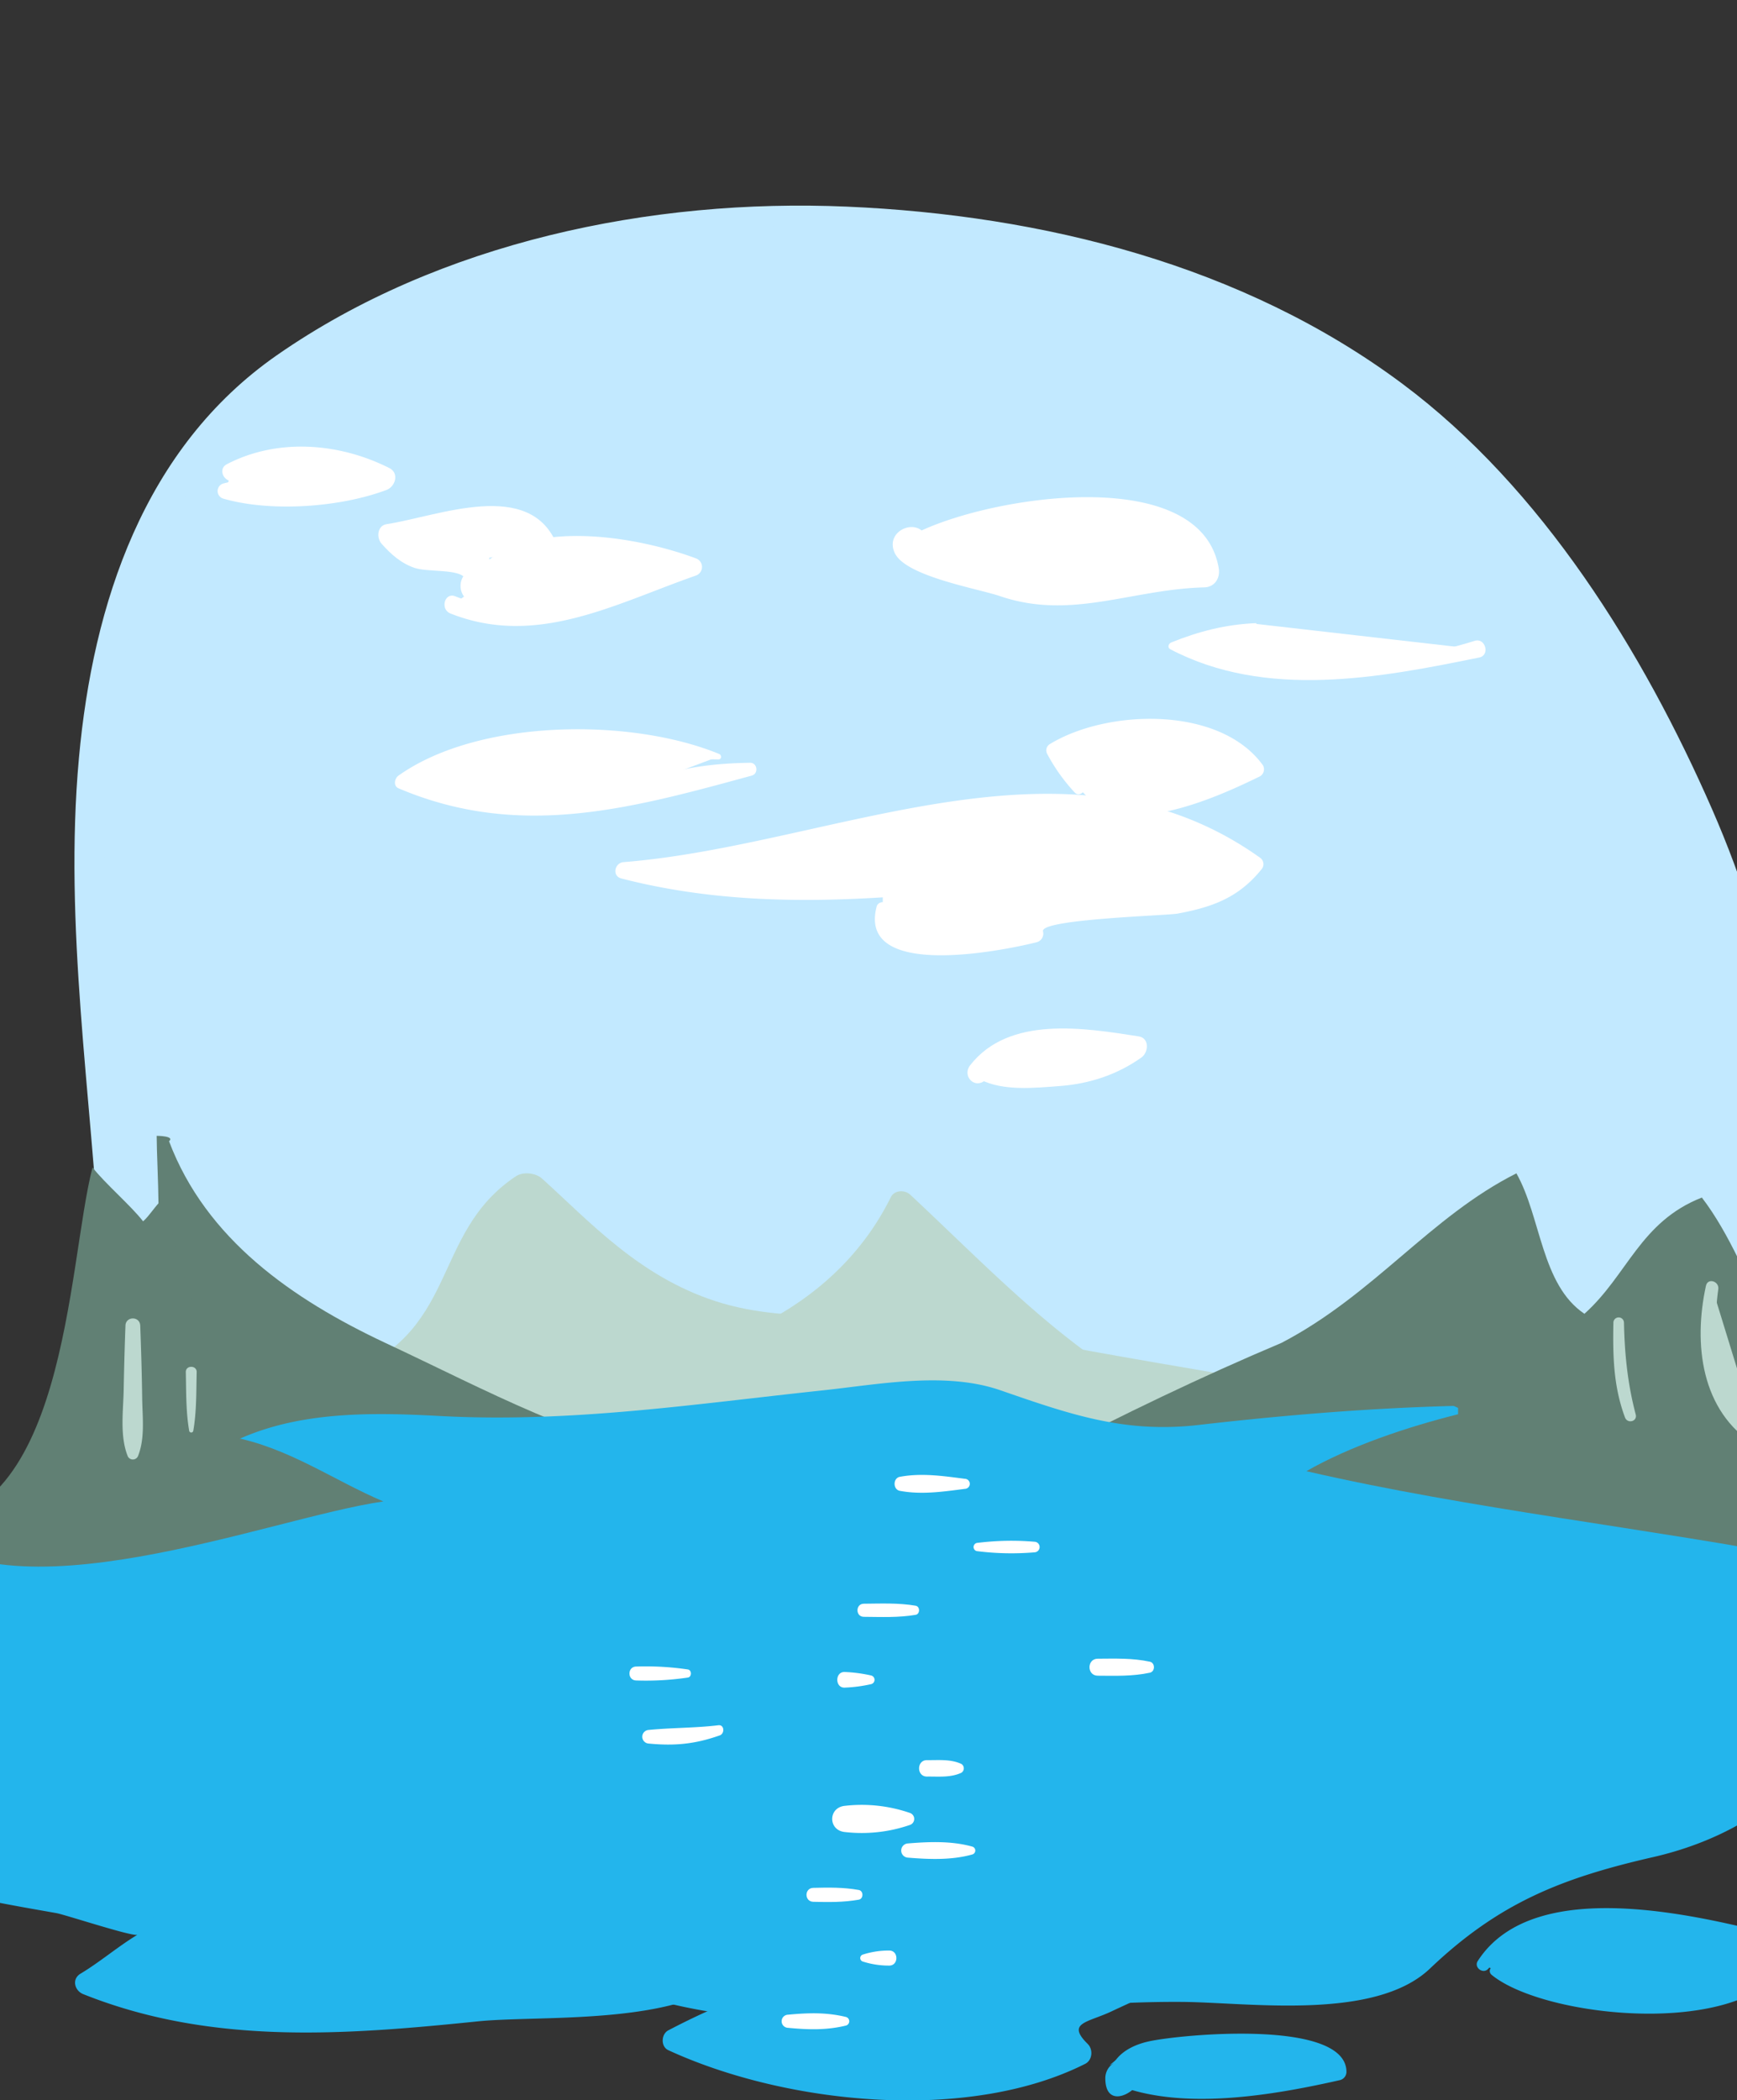 <svg xmlns="http://www.w3.org/2000/svg" xmlns:xlink="http://www.w3.org/1999/xlink" width="828" height="1001" viewBox="0 0 828 1001">
  <rect x="0" y="0" width="828" height="1001" fill="#333333" stroke="none"/>
  <defs>
    <clipPath id="clip-path">
      <rect id="長方形_295" data-name="長方形 295" width="828" height="1001" fill="#fff" stroke="#707070" stroke-width="1"/>
    </clipPath>
  </defs>
  <g id="マスクグループ_11" data-name="マスクグループ 11" clip-path="url(#clip-path)">
    <g id="グループ_102" data-name="グループ 102" transform="translate(-82.101 64.091)">
      <g id="グループ_2" data-name="グループ 2" transform="translate(117.591 33.906)">
        <path id="パス_2" data-name="パス 2" d="M92.01,535.163c0-150.683-55.53-355.62,114.168-446.024,145.021-78.364,361.016-66.308,493.7,27.117,104.9,75.343,231.406,301.369,166.608,433.968-37.031,72.336-169.7,108.505-243.76,123.566C524,694.881,416,697.9,314.168,697.9c-74.03,0-151.183-21.106-185.126-90.421" transform="translate(-76.81 -31.43)" fill="#c2e9ff"/>
        <g id="グループ_1" data-name="グループ 1">
          <path id="パス_3" data-name="パス 3" d="M92.01,535.163c0-150.683-55.53-355.62,114.168-446.024,145.021-78.364,361.016-66.308,493.7,27.117,104.9,75.343,231.406,301.369,166.608,433.968-37.031,72.336-169.7,108.505-243.76,123.566C524,694.881,416,697.9,314.168,697.9c-74.03,0-151.183-21.106-185.126-90.421" transform="translate(-76.81 -31.43)" fill="none"/>
          <path id="パス_4" data-name="パス 4" d="M97.549,537.638c5.928-160.084-49.57-355.653,124.762-446.372C390.6,3.685,636.019,37.113,760.682,182.766,818.8,250.685,860.9,337.252,876.094,425.331c7.572,43.807,4.549,92.313-18.151,131.322C833.183,599.2,776.126,622.3,732.534,638.57c-92.779,34.625-193.263,46.5-291.521,51.181C338.8,694.6,198.115,710.508,137.8,606.4c-4.584-7.9-16.224-.945-12.157,7.108,43.292,85.738,134.643,96.1,221.925,95.286,113.321-1.063,226.424-9.133,336.34-38.143,71.307-18.816,163.638-49.87,195.8-122.886,31.086-70.559,9.8-159-19.6-226.208-32.8-74.96-81.037-153.125-147.711-202.811C636.517,62.188,540.966,38.426,447.655,34.39c-93.226-4.035-194.224,16.938-271.609,70.775-63.436,44.139-87.73,118.4-94.422,192.066C74.35,377.307,87.685,457.8,91.836,537.638c.2,3.67,5.581,3.687,5.714,0Z" transform="translate(-79.492 -33.906)" fill="#c2e9ff"/>
        </g>
      </g>
      <g id="グループ_4" data-name="グループ 4" transform="translate(213.567 495.14)">
        <path id="パス_5" data-name="パス 5" d="M165.016,349.191c58.935-15.87,47.145-67.017,88.4-89.942h0c26.519,22.925,58.918,54.675,106.063,63.489,41.248,7.056,70.692-1.768,111.957,8.815,79.544,19.407,162.043,24.694,238.647,42.333-191.5,10.582-380.08,5.286-568.643,5.286-8.819-15.87,14.746-24.685,32.431-33.509" transform="translate(-133.417 -251.359)" fill="#bcd8cf"/>
        <g id="グループ_3" data-name="グループ 3">
          <path id="パス_6" data-name="パス 6" d="M165.016,349.191c58.935-15.87,47.145-67.017,88.4-89.942h0c26.519,22.925,58.918,54.675,106.063,63.489,41.248,7.056,70.692-1.768,111.957,8.815,79.544,19.407,162.043,24.694,238.647,42.333-191.5,10.582-380.08,5.286-568.643,5.286-8.819-15.87,14.746-24.685,32.431-33.509" transform="translate(-133.417 -251.359)" fill="none"/>
          <path id="パス_7" data-name="パス 7" d="M169.176,355.247c58.736-18.93,50.516-65.085,92.33-92.391l-12.388-.976c40.153,37.148,76.8,70.99,155.548,72.455,55.847,1.047,103.839,14.792,157.359,23.687,49.786,8.265,99.986,14.974,148.509,25.923.682-3.111,1.379-6.222,2.059-9.343-100.749,6.283-200.885,8.56-302.132,7.95-50-.295-100.018-.935-150.019-1.444-27.733-.274-55.481-.538-83.214-.63-41.83-.132-14.729-19.133,1.495-29.208,2.607-1.606-.813-4.514-4.018-3.192-24.893,10.288-43.375,18.228-37.762,37.991.548,1.931,4.018,3.264,7.008,3.264,189.293.254,379.731,3.913,568.643-5.216,8.951-.437,10.3-7.411,2.059-9.343-82.632-19.315-170.079-29.593-253.426-47.964-38.244-8.428-77.733,1.068-115.695-11.285-36.7-11.925-60.265-38.245-82.8-58.526-2.722-2.461-8.751-3.406-12.388-.976-41.4,27.642-25.922,75.535-84.459,95.786-3.67,1.271-.415,4.636,3.289,3.436Z" transform="translate(-135.933 -254.609)" fill="#bcd8cf"/>
        </g>
      </g>
      <g id="グループ_6" data-name="グループ 6" transform="translate(443.721 503.68)">
        <path id="パス_8" data-name="パス 8" d="M251.537,351.424c26.519-9.05,50.084-36.167,64.83-60.28h0c41.233,42.2,73.664,84.392,135.522,102.477" transform="translate(-248.248 -285.267)" fill="#bcd8cf"/>
        <g id="グループ_5" data-name="グループ 5">
          <path id="パス_9" data-name="パス 9" d="M251.537,351.424c26.519-9.05,50.084-36.167,64.83-60.28h0c41.233,42.2,73.664,84.392,135.522,102.477" transform="translate(-248.248 -285.267)" fill="none"/>
          <path id="パス_10" data-name="パス 10" d="M253.771,357.05c15.36-5.38,27-13.784,39.09-24.562a126.18,126.18,0,0,0,16.224-18.266c13.468-18.316,26.388,8.121,35.455,17.653,31.1,32.664,63.12,57.69,107.923,66.99,3.073.631,5.43-3.9,2.258-5.348-54.036-24.71-90.3-64.482-132.8-104.154-2.639-2.457-7.572-2.342-9.332,1.212-13.318,26.918-34.856,46.812-61.377,60.4-3.338,1.709-1,7.322,2.558,6.078Z" transform="translate(-249.603 -287.688)" fill="#bcd8cf"/>
        </g>
      </g>
      <g id="グループ_7" data-name="グループ 7" transform="translate(578.102 495.14)">
        <path id="パス_11" data-name="パス 11" d="M353.246,412.615c35.354-18.466,73.647-36.934,111.957-53.086,44.19-23.085,70.711-60.018,111.943-80.787,11.789,20.769,11.789,53.086,32.431,66.937,20.608-18.468,26.5-43.853,55.979-55.4,26.5,34.633,35.354,90.021,73.647,115.407-67.769-11.535-123.731,6.931-188.561,13.851-58.919,6.931-141.418,9.234-200.337,0" transform="translate(-350.306 -278.742)" fill="#618074"/>
      </g>
      <g id="グループ_8" data-name="グループ 8" transform="translate(65.455 477.261)">
        <path id="パス_12" data-name="パス 12" d="M90.08,446.648c2.94-20.783,2.94-41.567,2.94-59.745,58.918,38.962,47.144-83.136,47.144-111.706,0,0,8.836,0,5.9,2.59,17.67,46.763,58.9,75.335,103.125,96.118,50.067,23.389,91.334,46.765,147.3,57.155-47.145,2.591-94.289,10.392-141.418,12.984-26.52,2.6-114.9-2.591-79.544,36.371-41.248,2.591-85.438,0-126.686,0,20.608-10.391,44.188-15.587,64.813-23.374-5.9-2.6-17.67-7.8-23.565-10.392" transform="translate(-48.832 -275.197)" fill="#618074"/>
      </g>
      <g id="グループ_10" data-name="グループ 10" transform="translate(40.256 593.805)">
        <path id="パス_13" data-name="パス 13" d="M45.224,436.669c50.084-3.006,109.019,3.022,162.043-6.028-14.729-6.028-26.52-15.063-38.31-24.1,41.248-39.191,126.7-18.084,176.787-21.106,58.9-3.006,120.794-18.085,179.712-18.085,29.459,0,50.084,18.085,76.6,21.106,26.52,3,58.918-3.022,85.455-6.028,50.084-6.028,106.046-6.028,156.13-3.022a269.592,269.592,0,0,0-38.293,24.111c61.873,15.063,153.207,0,141.418,93.427C935,596.4,846.586,569.268,784.728,605.437c-35.354,21.106-20.625,36.167-67.77,42.2-41.233,6.028-85.438,0-126.671,3.006-70.726,3.022-170.893,18.083-232.768-12.056,8.836-6.028,20.625-12.039,32.416-15.063-61.875,12.056-129.644,12.056-194.459,3.023C166.017,623.52-16.651,575.3,74.683,530.095c-17.668-15.061-67.753-96.432-11.774-93.425" transform="translate(-31.816 -360.235)" fill="#23b5ec"/>
        <g id="グループ_9" data-name="グループ 9" transform="translate(0)">
          <path id="パス_14" data-name="パス 14" d="M45.224,436.669c50.084-3.006,109.019,3.022,162.043-6.028-14.729-6.028-26.52-15.063-38.31-24.1,41.248-39.191,126.7-18.084,176.787-21.106,58.9-3.006,120.794-18.085,179.712-18.085,29.459,0,50.084,18.085,76.6,21.106,26.52,3,58.918-3.022,85.455-6.028,50.084-6.028,106.046-6.028,156.13-3.022a269.592,269.592,0,0,0-38.293,24.111c61.873,15.063,153.207,0,141.418,93.427C935,596.4,846.586,569.268,784.728,605.437c-35.354,21.106-20.625,36.167-67.77,42.2-41.233,6.028-85.438,0-126.671,3.006-70.726,3.022-170.893,18.083-232.768-12.056,8.836-6.028,20.625-12.039,32.416-15.063-61.875,12.056-129.644,12.056-194.459,3.023C166.017,623.52-16.651,575.3,74.683,530.095c-17.668-15.061-67.753-96.432-11.774-93.425" transform="translate(-31.816 -360.235)" fill="none"/>
          <path id="パス_15" data-name="パス 15" d="M49.662,447.739c50.2-14.032,109.352-.582,161.429-8.271,5.181-.764,6.011-9.016,1.461-11.175a198.526,198.526,0,0,1-29.476-17.287c-3.8-2.673,30.9-15.876,35.487-16.9,28.481-6.428,60.38-2.126,89.193-.3,59.033,3.753,116.79-8.419,175.243-14.763,58.62-6.377,105.948,22.569,163.986,17.77,67.039-5.547,131.3-12.024,198.858-8.487-1.013-3.7-2.008-7.423-3.022-11.141a345.623,345.623,0,0,0-38.277,24.145c-3.819,2.773-4.069,9.664,1.428,10.859,52.99,11.641,137.549,1.828,138.279,76.572.864,87.431-83.495,82.765-143.062,105.631-20.059,7.688-34.341,20.426-48.042,36.417-26.254,30.605-108.653,15.178-145.07,15.36-82.2.415-167.821,21.938-246.668-10.81.515,3.885,1.013,7.788,1.529,11.674a97.651,97.651,0,0,1,30.571-15.559c5.149-1.843,4.783-11.028-1.377-10.213-72.868,9.565-148.111,13.782-220.248-3.738-27.9-6.775-155.649-43.574-91.582-78.647a6.836,6.836,0,0,0,1.377-10.643c-13.5-12.886-61.576-80.109-16.573-83.513,6.509-.5,6.676-10.13,0-10.228-49.269-.731-29.044,50.3-13.252,77.235A152.6,152.6,0,0,0,68.876,534.7c-5.562-6.343-13.782,4.2-18.382,9.5-8.4,9.665-6.344,21.854.165,31.7,21.788,33,82.483,45.45,117.688,54.418,71.34,18.166,153.707,17.386,225.162,1.146-.913-3.338-1.843-6.693-2.756-10.031A175.5,175.5,0,0,0,356.495,636c-3.92,2.158-4.418,9.016,0,11.026,86.8,39.623,191.634,11.575,283.316,12.388,31.569.282,91.466,9.1,117.7-15.908,32.78-31.221,62.587-43.11,106.412-53.124,57.474-13.134,105.931-56.328,90.4-122.236-15.178-64.366-94.323-56.163-145.2-67.422.483,3.62.947,7.241,1.428,10.861a348.141,348.141,0,0,1,38.311-24.079c5.513-2.972,2.639-10.844-3.023-11.143-67.189-3.637-132.167.432-198.858,8.087C611.6,388.52,585.16,379.1,552.745,367.9c-26.271-9.084-58-2.79-84.775.049-61.841,6.593-120.476,15.576-182.783,12.189-41.383-2.258-84.741-2.192-118.285,25.092-3.306,2.69-1.561,7.322,1.211,9.432,12.306,9.349,24.312,17.486,38.26,24.194.483-3.719.981-7.457,1.462-11.175-48.473,6.875-109.651,12.77-158.174,3.785-14.315-2.639-12.852,19.861,0,16.275Z" transform="translate(-34.013 -363.168)" fill="#23b5ec"/>
        </g>
      </g>
      <g id="グループ_11" data-name="グループ 11" transform="translate(38.802 492.322)">
        <path id="パス_16" data-name="パス 16" d="M186.848,412.438c27.134,5.136,48.224,20.544,72.336,30.816-54.253,7.711-180.824,59.057-226.026,10.272,75.341,5.136,75.341-123.249,87.4-169.472,6.028,7.711,18.084,17.983,24.113,25.68,3-2.562,6.028-7.7,9.033-10.272" transform="translate(-33.158 -284.054)" fill="#618074"/>
      </g>
      <g id="グループ_12" data-name="グループ 12" transform="translate(704.824 594.897)">
        <path id="パス_17" data-name="パス 17" d="M433.861,363.81c21.106,0,45.219,3,63.286,12.056v3c-24.1,6.028-51.23,15.078-72.319,27.134,78.347,18.084,162.74,27.119,241.087,42.18-9.035-33.145,15.078-36.152,21.106-63.286" transform="translate(-424.828 -363.81)" fill="#618074"/>
      </g>
      <g id="グループ_14" data-name="グループ 14" transform="translate(25.101 746.466)">
        <path id="パス_18" data-name="パス 18" d="M70.032,455.968c-24.113,18.084-42.2,42.2-42.2,72.319,42.2,18.084,93.427,15.08,129.594,33.162-12.055,6.028-24.111,18.084-36.167,24.1,75.341,33.163,174.8,12.056,250.137,6.028,57.258-3,90.421-27.117,39.175-72.319-48.208-48.224-123.551-63.286-189.859-63.286" transform="translate(-23.185 -450.826)" fill="#23b5ec"/>
        <g id="グループ_13" data-name="グループ 13">
          <path id="パス_19" data-name="パス 19" d="M70.032,455.968c-24.113,18.084-42.2,42.2-42.2,72.319,42.2,18.084,93.427,15.08,129.594,33.162-12.055,6.028-24.111,18.084-36.167,24.1,75.341,33.163,174.8,12.056,250.137,6.028,57.258-3,90.421-27.117,39.175-72.319-48.208-48.224-123.551-63.286-189.859-63.286" transform="translate(-23.185 -450.826)" fill="#23b5ec"/>
          <path id="パス_20" data-name="パス 20" d="M69.788,455.928C44.231,476,28.356,497.792,25.118,530.405c-.216,2.16,1.593,3.787,3.4,4.467,26.138,9.965,52.941,14.5,80.39,19.314,4.185.729,36.8,11.492,38.742,10.312-9.381,5.647-17.719,12.9-27.167,18.566-4.285,2.557-2.857,8.087,1.279,9.749,60.844,24.327,124.081,19.545,187.931,13,31.7-3.255,104.171,2.906,126.523-26.869,22.518-29.989-17.3-63.783-39.839-79.56-50.665-35.421-112.523-49.121-173.75-46.015-6.127.315-6.028,8.949,0,9.432,38.228,3.039,75.657,7.372,112.29,19.146,23.366,7.506,44.637,20.077,63.868,35.123q10.139,9.042,19.861,18.549-5.9,23.563-11.808,47.111a139.369,139.369,0,0,1-33.528,5.331c-82.515,7.091-168.916,25.856-248.726-5.547q.648,4.882,1.279,9.747c12.437-7.538,23.681-16.639,36.118-24.194,2.989-1.826,3.77-7.39,0-9-24.975-10.628-50.815-14.8-77.483-19.147a367.608,367.608,0,0,1-40.585-9.233C12.7,521.9,65.853,467.269,74.105,460.246c3.04-2.592-1.294-6.693-4.317-4.318Z" transform="translate(-25.101 -452.944)" fill="#23b5ec"/>
        </g>
      </g>
      <g id="グループ_16" data-name="グループ 16" transform="translate(397.997 862.848)">
        <path id="パス_21" data-name="パス 21" d="M322.944,538.373c-24.113,3.023-54.253,15.078-75.343,27.134,42.2,21.091,150.683,30.141,192.881,6.028-3.023-3.022-9.05-9.05-12.056-12.056,24.113-15.078,51.23-21.106,75.343-36.167" transform="translate(-242.143 -520.035)" fill="#23b5ec"/>
        <g id="グループ_15" data-name="グループ 15">
          <path id="パス_22" data-name="パス 22" d="M322.944,538.373c-24.113,3.023-54.253,15.078-75.343,27.134,42.2,21.091,150.683,30.141,192.881,6.028-3.023-3.022-9.05-9.05-12.056-12.056,24.113-15.078,51.23-21.106,75.343-36.167" transform="translate(-242.143 -520.035)" fill="none"/>
          <path id="パス_23" data-name="パス 23" d="M325.192,535.671c-28,3.306-53.257,13.468-78.116,26.454-3.437,1.794-3.719,7.756,0,9.465,55.78,25.74,142.448,34.824,198.71,6.511,3.486-1.762,3.852-6.875,1.212-9.484-10.346-10.2-.034-10.13,11.458-15.576,17.187-8.137,33.577-14.464,49.269-25.456,3.637-2.542.549-7.574-3.42-5.846-25.723,11.143-52.027,20.443-76.621,33.977a5.978,5.978,0,0,0-1.2,9.3c13.151,13.335-26.57,14.032-36.052,15.1-18.367,2.042-37.048,1.163-55.432.017-20.525-1.279-40.752-5.081-60.628-10.164-31.518-8.053,42.08-23.978,51.893-26.337,4.368-1.046,3.5-8.5-1.078-7.955Z" transform="translate(-244.391 -521.385)" fill="#23b5ec"/>
        </g>
      </g>
      <g id="グループ_18" data-name="グループ 18" transform="translate(786.034 845.349)">
        <path id="パス_24" data-name="パス 24" d="M474.447,535.36c24.111-36.169,105.482-15.063,144.655-9.035-6.028,36.152-114.516,30.124-138.627,12.056" transform="translate(-471.282 -508.556)" fill="#23b5ec"/>
        <g id="グループ_17" data-name="グループ 17">
          <path id="パス_25" data-name="パス 25" d="M474.447,535.36c24.111-36.169,105.482-15.063,144.655-9.035-6.028,36.152-114.516,30.124-138.627,12.056" transform="translate(-471.282 -508.556)" fill="#23b5ec"/>
          <path id="パス_26" data-name="パス 26" d="M477.96,540.107c19.03-20.21,45.732-19.646,71.571-17.586,5.581.447,65.976,10.228,65.446,11.325-9.931,20.176-51.613,18.217-69.531,17.736-19.528-.532-44.438-3.9-62.223-13.119-2.739-1.428-6.095,2.325-3.471,4.484,26.952,21.985,131.786,31.55,143.926-13.185a3.411,3.411,0,0,0-2.376-4.153c-38.84-10.029-120.958-31.7-148.242,10.711-1.927,3.006,2.474,6.36,4.9,3.787Z" transform="translate(-472.586 -511.094)" fill="#23b5ec"/>
        </g>
      </g>
      <g id="グループ_20" data-name="グループ 20" transform="translate(608.989 905.183)">
        <path id="パス_27" data-name="パス 27" d="M374.669,565.631c-6.028-21.106,81.371-21.106,102.46-6.028h0v3.006c-33.146,6.028-69.314,9.05-105.465,3.022" transform="translate(-366.233 -544.409)" fill="#23b5ec"/>
        <g id="グループ_19" data-name="グループ 19">
          <path id="パス_28" data-name="パス 28" d="M374.669,565.631c-6.028-21.106,81.371-21.106,102.46-6.028h0v3.006c-33.146,6.028-69.314,9.05-105.465,3.022" transform="translate(-366.233 -544.409)" fill="none"/>
          <path id="パス_29" data-name="パス 29" d="M379.147,559.366c-.265-.049-.513-.1-.779-.15,1.61,2.126,3.238,4.251,4.848,6.377-2.158-16.141,68.716-8.819,77.285-7.091a56.72,56.72,0,0,1,14.663,5.081c-5.612-2.872-15.775-.565-24.876.349-25.507,2.591-51.262-1.826-76.387.648-3.4.333-3.836,4.467-.781,5.746,31.236,12.969,75.176,5.348,107.325-1.942a4.078,4.078,0,0,0,2.972-3.9c-.1-25.374-79.211-17.868-94.257-14.514-5.695,1.262-11.624,3.8-15.343,8.419-1.462,1.809-5.714,4.317-1.163,1.826a8.457,8.457,0,0,0-4.185,7.29c0,21.821,30.738-4.084,10.677-8.137Z" transform="translate(-368.47 -546.281)" fill="#23b5ec"/>
        </g>
      </g>
      <g id="グループ_22" data-name="グループ 22" transform="translate(478.797 796.167)">
        <path id="パス_30" data-name="パス 30" d="M295.453,486.1h30.139" transform="translate(-289.424 -479.424)" fill="#fff"/>
        <g id="グループ_21" data-name="グループ 21">
          <path id="パス_31" data-name="パス 31" d="M295.453,486.1h30.139" transform="translate(-289.424 -479.424)" fill="none"/>
          <path id="パス_32" data-name="パス 32" d="M297.936,495.087a70.529,70.529,0,0,0,30.937-3.355,3.024,3.024,0,0,0,0-5.778,70.555,70.555,0,0,0-30.937-3.355c-8.038.815-8.038,11.674,0,12.488Z" transform="translate(-291.908 -482.172)" fill="#fff"/>
        </g>
      </g>
      <g id="グループ_24" data-name="グループ 24" transform="translate(388.26 758.164)">
        <path id="パス_33" data-name="パス 33" d="M240.511,464.3c12.056,0,21.091,0,33.145-3.022" transform="translate(-237.372 -458.802)" fill="#fff"/>
        <g id="グループ_23" data-name="グループ 23">
          <path id="パス_34" data-name="パス 34" d="M240.511,464.3c12.056,0,21.091,0,33.145-3.022" transform="translate(-237.372 -458.802)" fill="none"/>
          <path id="パス_35" data-name="パス 35" d="M241.8,468.579c12.422,1.178,22.019.248,33.793-3.9,2.459-.864,2.258-5.181-.648-4.833-10.959,1.33-22.1,1.146-33.145,2.226a3.257,3.257,0,0,0,0,6.509Z" transform="translate(-238.665 -459.823)" fill="#fff"/>
        </g>
      </g>
      <g id="グループ_26" data-name="グループ 26" transform="translate(601.445 726.418)">
        <path id="パス_36" data-name="パス 36" d="M366.341,443.566h24.113" transform="translate(-362.418 -439.465)" fill="#fff"/>
        <g id="グループ_25" data-name="グループ 25">
          <path id="パス_37" data-name="パス 37" d="M366.341,443.566h24.113" transform="translate(-362.418 -439.465)" fill="none"/>
          <path id="パス_38" data-name="パス 38" d="M367.957,449.308c8.387.049,16.59.349,24.844-1.428,2.607-.549,2.607-4.7,0-5.248-8.254-1.777-16.457-1.478-24.844-1.428-5.231.032-5.231,8.07,0,8.1Z" transform="translate(-364.034 -441.154)" fill="#fff"/>
        </g>
      </g>
      <g id="グループ_28" data-name="グループ 28" transform="translate(520.213 774.778)">
        <path id="パス_39" data-name="パス 39" d="M318.49,471.915h15.078" transform="translate(-314.703 -467.967)" fill="#fff"/>
        <g id="グループ_27" data-name="グループ 27">
          <path id="パス_40" data-name="パス 40" d="M318.49,471.915h15.078" transform="translate(-314.703 -467.967)" fill="none"/>
          <path id="パス_41" data-name="パス 41" d="M320.05,477.461c5.6-.066,11.158.565,16.323-1.794a2.473,2.473,0,0,0,0-4.251c-5.164-2.357-10.727-1.726-16.323-1.792-5.049-.066-5.049,7.9,0,7.838Z" transform="translate(-316.263 -469.593)" fill="#fff"/>
        </g>
      </g>
      <g id="グループ_30" data-name="グループ 30" transform="translate(382.158 730.153)">
        <path id="パス_42" data-name="パス 42" d="M236.966,445.333h24.113" transform="translate(-233.753 -441.962)" fill="#fff"/>
        <g id="グループ_29" data-name="グループ 29">
          <path id="パス_43" data-name="パス 43" d="M236.966,445.333h24.113" transform="translate(-233.753 -441.962)" fill="none"/>
          <path id="パス_44" data-name="パス 44" d="M238.289,450.043a137.061,137.061,0,0,0,24.643-1.394c1.911-.3,1.911-3.554,0-3.852a137.219,137.219,0,0,0-24.643-1.4c-4.283.083-4.283,6.56,0,6.642Z" transform="translate(-235.077 -443.351)" fill="#fff"/>
        </g>
      </g>
      <g id="グループ_32" data-name="グループ 32" transform="translate(546.194 670.257)">
        <path id="パス_45" data-name="パス 45" d="M332.669,409.884h27.119" transform="translate(-330.752 -406.897)" fill="#fff"/>
        <g id="グループ_31" data-name="グループ 31">
          <path id="パス_46" data-name="パス 46" d="M332.669,409.884h27.119" transform="translate(-330.752 -406.897)" fill="none"/>
          <path id="パス_47" data-name="パス 47" d="M333.459,413.107a130.976,130.976,0,0,0,27.119.531,2.525,2.525,0,0,0,0-5.047,131.075,131.075,0,0,0-27.119.531,1.994,1.994,0,0,0,0,3.986Z" transform="translate(-331.542 -408.127)" fill="#fff"/>
        </g>
      </g>
      <g id="グループ_34" data-name="グループ 34" transform="translate(490.845 700.165)">
        <path id="パス_48" data-name="パス 48" d="M300.765,427.609h24.113" transform="translate(-297.751 -424.389)" fill="#fff"/>
        <g id="グループ_33" data-name="グループ 33">
          <path id="パス_49" data-name="パス 49" d="M300.765,427.609h24.113" transform="translate(-297.751 -424.389)" fill="none"/>
          <path id="パス_50" data-name="パス 50" d="M302.006,432.057c8.32.066,16.489.447,24.709-.947,2.177-.366,2.177-3.986,0-4.351-8.22-1.394-16.389-1.012-24.709-.945-4.018.032-4.018,6.21,0,6.244Z" transform="translate(-298.993 -425.716)" fill="#fff"/>
        </g>
      </g>
      <g id="グループ_36" data-name="グループ 36" transform="translate(511.69 813.891)">
        <path id="パス_51" data-name="パス 51" d="M313.177,494.952h30.141" transform="translate(-309.902 -490.944)" fill="#fff"/>
        <g id="グループ_35" data-name="グループ 35">
          <path id="パス_52" data-name="パス 52" d="M313.177,494.952h30.141" transform="translate(-309.902 -490.944)" fill="none"/>
          <path id="パス_53" data-name="パス 53" d="M314.526,499.992c10.1.83,20.841,1.245,30.656-1.529a1.942,1.942,0,0,0,0-3.719c-9.815-2.774-20.559-2.359-30.656-1.529a3.39,3.39,0,0,0,0,6.776Z" transform="translate(-311.251 -492.595)" fill="#fff"/>
        </g>
      </g>
      <g id="グループ_38" data-name="グループ 38" transform="translate(454.693 895.473)">
        <path id="パス_54" data-name="パス 54" d="M279.505,542.8h27.119" transform="translate(-276.491 -539.007)" fill="#fff"/>
        <g id="グループ_37" data-name="グループ 37">
          <path id="パス_55" data-name="パス 55" d="M279.505,542.8h27.119" transform="translate(-276.491 -539.007)" fill="none"/>
          <path id="パス_56" data-name="パス 56" d="M280.746,547.49c9.565.913,18.334,1.2,27.684-1.08a2.127,2.127,0,0,0,0-4.085c-9.349-2.275-18.118-1.993-27.684-1.08a3.124,3.124,0,0,0,0,6.244Z" transform="translate(-277.733 -540.571)" fill="#fff"/>
        </g>
      </g>
      <g id="グループ_40" data-name="グループ 40" transform="translate(492.161 865.559)">
        <path id="パス_57" data-name="パス 57" d="M312.821,525.089H300.765" transform="translate(-299.068 -521.502)" fill="#fff"/>
        <g id="グループ_39" data-name="グループ 39">
          <path id="パス_58" data-name="パス 58" d="M312.821,525.089H300.765" transform="translate(-299.068 -521.502)" fill="none"/>
          <path id="パス_59" data-name="パス 59" d="M313.521,522.98A40.537,40.537,0,0,0,301,524.907a1.734,1.734,0,0,0,0,3.321,40.637,40.637,0,0,0,12.521,1.927c4.634.066,4.634-7.241,0-7.174Z" transform="translate(-299.767 -522.98)" fill="#fff"/>
        </g>
      </g>
      <g id="グループ_42" data-name="グループ 42" transform="translate(466.551 835.578)">
        <path id="パス_60" data-name="パス 60" d="M286.6,507.365h21.091" transform="translate(-283.382 -503.936)" fill="#fff"/>
        <g id="グループ_41" data-name="グループ 41">
          <path id="パス_61" data-name="パス 61" d="M286.6,507.365h21.091" transform="translate(-283.382 -503.936)" fill="none"/>
          <path id="パス_62" data-name="パス 62" d="M287.918,512.1c7.407.182,14.4.282,21.722-1.014,2.291-.415,2.291-4.2,0-4.617-7.324-1.3-14.315-1.2-21.722-1.013-4.284.1-4.284,6.543,0,6.644Z" transform="translate(-284.706 -505.348)" fill="#fff"/>
        </g>
      </g>
      <g id="グループ_44" data-name="グループ 44" transform="translate(481.226 732.802)">
        <path id="パス_63" data-name="パス 63" d="M295.453,447.1h12.055" transform="translate(-291.853 -443.373)" fill="#fff"/>
        <g id="グループ_43" data-name="グループ 43">
          <path id="パス_64" data-name="パス 64" d="M295.453,447.1h12.055" transform="translate(-291.853 -443.373)" fill="none"/>
          <path id="パス_65" data-name="パス 65" d="M296.936,452.356a68.642,68.642,0,0,0,12.619-1.677,2.127,2.127,0,0,0,0-4.085,68.8,68.8,0,0,0-12.619-1.678c-4.8-.282-4.8,7.722,0,7.44Z" transform="translate(-293.336 -444.909)" fill="#fff"/>
        </g>
      </g>
      <g id="グループ_46" data-name="グループ 46" transform="translate(508.539 638.869)">
        <path id="パス_66" data-name="パス 66" d="M311.4,392.169h30.139" transform="translate(-307.996 -387.918)" fill="#fff"/>
        <g id="グループ_45" data-name="グループ 45">
          <path id="パス_67" data-name="パス 67" d="M311.4,392.169h30.139" transform="translate(-307.996 -387.918)" fill="none"/>
          <path id="パス_68" data-name="パス 68" d="M311.889,397.258c10.378,1.944,20.724.383,31.052-.945a2.393,2.393,0,0,0,0-4.783c-10.329-1.328-20.674-2.889-31.052-.947-3.321.631-3.321,6.045,0,6.676Z" transform="translate(-309.398 -389.669)" fill="#fff"/>
        </g>
      </g>
      <g id="グループ_48" data-name="グループ 48" transform="translate(375.449 314.265)">
        <path id="パス_69" data-name="パス 69" d="M356.987,242.9c-42.2,0-81.369,3.022-123.566-9.035,99.455-6.028,213.97-69.314,301.369-3-18.085,30.122-75.343,18.067-105.482,24.1-3.006,3.022,0,6.026,0,9.05-21.091,6.028-81.371,12.056-72.321-12.056" transform="translate(-229.527 -197.345)" fill="#fff"/>
        <g id="グループ_47" data-name="グループ 47">
          <path id="パス_70" data-name="パス 70" d="M356.987,242.9c-42.2,0-81.369,3.022-123.566-9.035,99.455-6.028,213.97-69.314,301.369-3-18.085,30.122-75.343,18.067-105.482,24.1-3.006,3.022,0,6.026,0,9.05-21.091,6.028-81.371,12.056-72.321-12.056" transform="translate(-229.527 -197.345)" fill="none"/>
          <path id="パス_71" data-name="パス 71" d="M358.591,240.547c-20.591-1.013-41.167-.614-61.775-.847a290.073,290.073,0,0,1-44.986-4.55c-7.771-1.245-3.77,3.387,9.383,1.345,39.39-6.144,77.949-16.19,117.04-23.8,50.234-9.781,99.205-9.565,145.121,15.328,20.026,10.861-48.574,22.036-55.748,22.12-12.753.15-25.208.415-37.829,2.207a4.1,4.1,0,0,0-2.921,2.923c-4.6,18.266-66.425,15.809-65.23-1.893.233-3.488-5.147-4.1-5.994-.815-9.1,34.907,59.516,21.14,76.371,16.923a4.243,4.243,0,0,0,2.938-5.164c-1.478-5.863,58.937-7.491,64.184-8.47,16.639-3.088,29.044-7.621,39.854-20.957a3.78,3.78,0,0,0-.746-5.8c-92.082-65.5-203.243-5.714-303.229,2.224-4.284.349-5.6,6.627-1.046,7.788,41.068,10.6,82.367,11.641,124.612,9,4.867-.3,4.9-7.339,0-7.572Z" transform="translate(-231.131 -198.778)" fill="#fff"/>
        </g>
      </g>
      <g id="グループ_50" data-name="グループ 50" transform="translate(270.365 283.483)">
        <path id="パス_72" data-name="パス 72" d="M297.963,200.542c9.05-3.022,24.111-3.022,39.191-3.022C279.9,212.6,228.648,230.683,171.39,203.549c33.162-27.119,108.505-21.091,150.683-12.056" transform="translate(-167.894 -178.441)" fill="#fff"/>
        <g id="グループ_49" data-name="グループ 49">
          <path id="パス_73" data-name="パス 73" d="M297.963,200.542c9.05-3.022,24.111-3.022,39.191-3.022C279.9,212.6,228.648,230.683,171.39,203.549c33.162-27.119,108.505-21.091,150.683-12.056" transform="translate(-167.894 -178.441)" fill="none"/>
          <path id="パス_74" data-name="パス 74" d="M299.685,203.808q8.519-.8,17.054-1.561,13.924,5.678,9.631-2.508c-14.763,3.853-29.493,7.689-44.387,11.01a235.3,235.3,0,0,1-53.456,5.363c-4.384-.034-59.981-4.683-42.18-14.879,41.932-24.012,92.745-6.477,137.166-6.178,1.612.017,1.661-2.076.349-2.607-42.161-17.353-114.647-16.806-152.809,10.3-1.876,1.328-2.673,4.948,0,6.077,57.508,24.461,110.564,9.732,168.37-6.062,3.37-.928,2.707-6.176-.83-6.11-13.6.216-26.388,1.411-39.473,5.1a1.068,1.068,0,0,0,.565,2.059Z" transform="translate(-169.334 -180.676)" fill="#fff"/>
        </g>
      </g>
      <g id="グループ_52" data-name="グループ 52" transform="translate(639.097 232.916)">
        <path id="パス_75" data-name="パス 75" d="M532.54,163.19c-44.222,11.973-103.29,18.549-145.32-1.478,11.492-5.579,26.553-10.579,39.839-10.579" transform="translate(-385.444 -150.802)" fill="#fff"/>
        <g id="グループ_51" data-name="グループ 51">
          <path id="パス_76" data-name="パス 76" d="M532.54,163.19c-44.222,11.973-103.29,18.549-145.32-1.478,11.492-5.579,26.553-10.579,39.839-10.579" transform="translate(-385.444 -150.802)" fill="none"/>
          <path id="パス_77" data-name="パス 77" d="M532.177,159.358c-24.893,7.788-50.864,11.259-76.887,12.089-14.432.466-28.8-1.311-42.894-4.151q-8.218-1.918-16.207-4.516c-4.234-1.263,35.47-11.558,31.6-11.177.415-.032.432-.68,0-.663-14.248.6-27.051,3.852-40.3,9.2-1.313.531-1.944,2.457-.432,3.238,45.5,23.847,99.421,13.733,147.313,3.92,5.181-1.063,2.921-9.533-2.192-7.938Z" transform="translate(-386.176 -150.939)" fill="#fff"/>
        </g>
      </g>
      <g id="グループ_54" data-name="グループ 54" transform="translate(507.645 172.866)">
        <path id="パス_78" data-name="パス 78" d="M313.8,134.381c-2.425,1.36,57.705,23.613,66.075,23.73,25.391.332,48.225-11.126,74.081-10.412C450.586,106.382,335.473,122.224,313.8,134.381Z" transform="translate(-305.469 -111.876)" fill="#fff"/>
        <g id="グループ_53" data-name="グループ 53">
          <path id="パス_79" data-name="パス 79" d="M313.8,134.381c-2.425,1.36,57.705,23.613,66.075,23.73,25.391.332,48.225-11.126,74.081-10.412C450.586,106.382,335.473,122.224,313.8,134.381Z" transform="translate(-305.469 -111.876)" fill="none"/>
          <path id="パス_80" data-name="パス 80" d="M309.916,142.38c5.4,11.06,39.655,16.838,50.1,20.409,33.926,11.573,62.621-3.272,97.345-4.17,5.015-.116,7.7-4.45,6.924-9.082-8.834-52.626-118.551-32.947-148.757-14.282-3.09,1.91-1.063,7.506,2.558,6.077,24.228-9.565,126.04-25.09,132.351,12.024,2.308-3.023,4.615-6.062,6.924-9.084-27.733.764-57.226,15.76-84.194,7.871-10.23-2.989-20.276-6.725-30.289-10.395a120.456,120.456,0,0,1-15.362-6.776c-5.545-2.955-3.67-4.583-2.175.913C322.171,124.279,304.435,131.137,309.916,142.38Z" transform="translate(-308.872 -115.625)" fill="#fff"/>
        </g>
      </g>
      <g id="グループ_56" data-name="グループ 56" transform="translate(293.997 191.371)">
        <path id="パス_81" data-name="パス 81" d="M197.626,147.983c12.055-24.1,72.336-21.089,102.46-9.033-36.152,12.056-75.343,36.167-114.516,18.085" transform="translate(-181.593 -124.191)" fill="#fff"/>
        <g id="グループ_55" data-name="グループ 55">
          <path id="パス_82" data-name="パス 82" d="M197.626,147.983c12.055-24.1,72.336-21.089,102.46-9.033-36.152,12.056-75.343,36.167-114.516,18.085" transform="translate(-181.593 -124.191)" fill="none"/>
          <path id="パス_83" data-name="パス 83" d="M205.226,144.338c2.241,2.79,19.776-5.363,23.713-6.21,8.468-1.86,17.437-1.694,26.038-1.512a140.747,140.747,0,0,1,45.6,8.819V137.1c-36.733,12.9-72.9,33.71-112.241,18.149-5.1-2.008-7.29,6.212-2.258,8.2,40.934,16.239,78.281-4.533,116.79-18.018a4.354,4.354,0,0,0,0-8.336c-26.951-10-74.693-18.384-99.454,1.544-3.471,2.789-6.111,1.677-10.113,5.695a8.5,8.5,0,0,0,0,11.924c7.871,7.871,18.6-3.653,11.924-11.924Z" transform="translate(-183.231 -126.507)" fill="#fff"/>
        </g>
      </g>
      <g id="グループ_58" data-name="グループ 58" transform="translate(185.835 148.776)">
        <path id="パス_84" data-name="パス 84" d="M124.777,111.263c24.111-9.05,48.224-9.05,72.336,3-21.091,9.052-48.225,6.028-75.343,6.028" transform="translate(-118.121 -99.11)" fill="#fff"/>
        <g id="グループ_57" data-name="グループ 57">
          <path id="パス_85" data-name="パス 85" d="M124.777,111.263c24.111-9.05,48.224-9.05,72.336,3-21.091,9.052-48.225,6.028-75.343,6.028" transform="translate(-118.121 -99.11)" fill="none"/>
          <path id="パス_86" data-name="パス 86" d="M127.442,117.845c25.009-4.865,44.222-6.543,68.3,3.7q.673-5.231,1.362-10.429c-11.84,4.649-23.813,6.127-36.467,6.526-12.721.4-26.005-1.993-38.361,1.411a3.751,3.751,0,0,0,0,7.174c22.7,6.576,55.714,4.2,77.849-4.119,4.236-1.578,6.178-7.987,1.362-10.429-23.863-12.056-53.24-14.415-77.417-1.86-4.651,2.425-1.262,8.917,3.37,8.021Z" transform="translate(-119.625 -101.458)" fill="#fff"/>
        </g>
      </g>
      <g id="グループ_60" data-name="グループ 60" transform="translate(262.453 177.101)">
        <path id="パス_87" data-name="パス 87" d="M207.036,141.969c-15.078,3.006-30.141,0-39.191-12.056,24.113-3.022,66.308-21.106,75.343,6.028" transform="translate(-162.466 -115.945)" fill="#fff"/>
        <g id="グループ_59" data-name="グループ 59">
          <path id="パス_88" data-name="パス 88" d="M207.036,141.969c-15.078,3.006-30.141,0-39.191-12.056,24.113-3.022,66.308-21.106,75.343,6.028" transform="translate(-162.466 -115.945)" fill="none"/>
          <path id="パス_89" data-name="パス 89" d="M201.962,139.888c-1.146,1.544-13.053-1.262-13.136-1.294-6.31-1.428-10.859-5.7-14.862-10.414q-1.219,4.609-2.44,9.234c17.7-2.425,59.549-21.322,69.33,1.944,2.307,5.479,11.342,3.221,9.1-2.491-12.738-32.3-56.745-13.883-81.354-10.113-4.45.68-4.882,6.458-2.442,9.232,4.368,4.982,9.4,9.466,15.826,11.609,5.879,1.959,18.532.631,23.016,3.835,6.244,4.467,14.214-2.872,12.388-9.531-2.092-7.606-11.276-7.639-15.427-2.01Z" transform="translate(-164.682 -118.115)" fill="#fff"/>
        </g>
      </g>
      <g id="グループ_62" data-name="グループ 62" transform="translate(580.851 278.512)">
        <path id="パス_90" data-name="パス 90" d="M366,208.937c-6.028-6.028-9.05-12.056-12.056-18.084,24.113-15.061,81.371-15.061,96.432,9.035-24.113,12.056-48.224,18.084-75.343,18.084" transform="translate(-350.51 -175.836)" fill="#fff"/>
        <g id="グループ_61" data-name="グループ 61">
          <path id="パス_91" data-name="パス 91" d="M366,208.937c-6.028-6.028-9.05-12.056-12.056-18.084,24.113-15.061,81.371-15.061,96.432,9.035-24.113,12.056-48.224,18.084-75.343,18.084" transform="translate(-350.51 -175.836)" fill="none"/>
          <path id="パス_92" data-name="パス 92" d="M369.384,208.877c-9.317-11.16-12.92-14.066.746-18.6,8.1-2.69,16.789-3.537,25.242-4.035,17.8-1.012,41.8,1.894,53.041,17.537.464-1.794.928-3.571,1.394-5.348a193.741,193.741,0,0,1-35.737,12.687c-12.67,3.173-25.806,2.741-38.359,6.146-2.542.68-2.658,4.632,0,5.248,25.9,5.977,55.1-6.094,78.048-17.338a3.887,3.887,0,0,0,1.394-5.346c-20.625-28.413-74.18-26.719-101.545-10.031a3.489,3.489,0,0,0-1.229,4.717,86.006,86.006,0,0,0,13.053,18.316c2.506,2.658,6.21-1.228,3.952-3.952Z" transform="translate(-351.923 -177.753)" fill="#fff"/>
        </g>
      </g>
      <g id="グループ_64" data-name="グループ 64" transform="translate(543.275 426.097)">
        <path id="パス_93" data-name="パス 93" d="M332.669,283.231c18.084-21.089,51.23-15.061,75.343-12.056-18.085,15.08-48.224,15.08-72.336,12.056" transform="translate(-327.833 -262.11)" fill="#fff"/>
        <g id="グループ_63" data-name="グループ 63">
          <path id="パス_94" data-name="パス 94" d="M332.669,283.231c18.084-21.089,51.23-15.061,75.343-12.056-18.085,15.08-48.224,15.08-72.336,12.056" transform="translate(-327.833 -262.11)" fill="none"/>
          <path id="パス_95" data-name="パス 95" d="M338.232,289.235c20.824-17.885,46.662-12.621,71.772-10.13-1.3-3.122-2.59-6.261-3.886-9.383-10.512,8.453-23.747,10.977-36.866,12.007-10.76.847-22.152-2.209-32.564.415-2.972.747-3.687,5.214-.864,6.676,10.993,5.678,25.988,4.051,38.012,3.154,14.148-1.063,27.383-5.4,38.941-13.617,3.387-2.423,3.886-9.232-1.313-10.046-25.888-4.035-61.824-10.029-80.372,13.784-3.937,5.064,2.109,11.475,7.14,7.14Z" transform="translate(-329.825 -264.543)" fill="#fff"/>
        </g>
      </g>
      <g id="グループ_66" data-name="グループ 66" transform="translate(140.509 564.299)">
        <path id="パス_96" data-name="パス 96" d="M95.863,340.538v61.227" transform="translate(-90.942 -337.138)" fill="#bcd8cf"/>
        <g id="グループ_65" data-name="グループ 65">
          <path id="パス_97" data-name="パス 97" d="M95.863,340.538v61.227" transform="translate(-90.942 -337.138)" fill="none"/>
          <path id="パス_98" data-name="パス 98" d="M94.368,341.939q-.571,15.32-.847,30.605c-.2,10.13-1.876,21.771,1.811,31.336a2.679,2.679,0,0,0,5.115,0c3.272-8.453,2.025-18.183,1.893-27.151-.15-11.607-.5-23.2-.93-34.79-.167-4.533-6.875-4.533-7.042,0Z" transform="translate(-92.969 -338.539)" fill="#bcd8cf"/>
        </g>
      </g>
      <g id="グループ_68" data-name="グループ 68" transform="translate(892.765 546.508)">
        <path id="パス_99" data-name="パス 99" d="M538.6,330.714c-5.579,27.832,0,55.665,22.252,72.37" transform="translate(-533.124 -327.682)" fill="#bcd8cf"/>
        <g id="グループ_67" data-name="グループ 67">
          <path id="パス_100" data-name="パス 100" d="M538.6,330.714c-5.579,27.832,0,55.665,22.252,72.37" transform="translate(-533.124 -327.682)" fill="none"/>
          <path id="パス_101" data-name="パス 101" d="M537.083,331.15c-6.028,27.616-2.476,59.8,23.546,75.989,3.205,1.993,6.477-2.491,3.952-5.115-19-19.661-25.441-42.245-21.62-69.246.548-3.787-5.032-5.564-5.878-1.627Z" transform="translate(-534.549 -328.931)" fill="#bcd8cf"/>
        </g>
      </g>
      <g id="グループ_70" data-name="グループ 70" transform="translate(170.67 587.353)">
        <path id="パス_102" data-name="パス 102" d="M112.23,353.634v27.832" transform="translate(-109.639 -351.131)" fill="#bcd8cf"/>
        <g id="グループ_69" data-name="グループ 69">
          <path id="パス_103" data-name="パス 103" d="M112.23,353.634v27.832" transform="translate(-109.639 -351.131)" fill="none"/>
          <path id="パス_104" data-name="パス 104" d="M110.707,354.665c.214,9.366.015,18.831,1.627,28.1a1.008,1.008,0,0,0,1.925,0c1.612-9.267,1.411-18.732,1.627-28.1.083-3.338-5.263-3.338-5.18,0Z" transform="translate(-110.706 -352.162)" fill="#bcd8cf"/>
        </g>
      </g>
      <g id="グループ_72" data-name="グループ 72" transform="translate(851.097 563.804)">
        <path id="パス_105" data-name="パス 105" d="M511.576,340.538c0,16.69,0,27.833,5.562,44.522" transform="translate(-508.972 -338.097)" fill="#bcd8cf"/>
        <g id="グループ_71" data-name="グループ 71">
          <path id="パス_106" data-name="パス 106" d="M511.576,340.538c0,16.69,0,27.833,5.562,44.522" transform="translate(-508.972 -338.097)" fill="none"/>
          <path id="パス_107" data-name="パス 107" d="M510.124,341.544c-.3,15.694-.015,30.374,5.53,45.236,1.18,3.154,6.011,1.944,5.115-1.428-3.853-14.53-5.3-28.811-5.6-43.807a2.526,2.526,0,0,0-5.049,0Z" transform="translate(-510.044 -339.102)" fill="#bcd8cf"/>
        </g>
      </g>
    </g>
  </g>
</svg>
